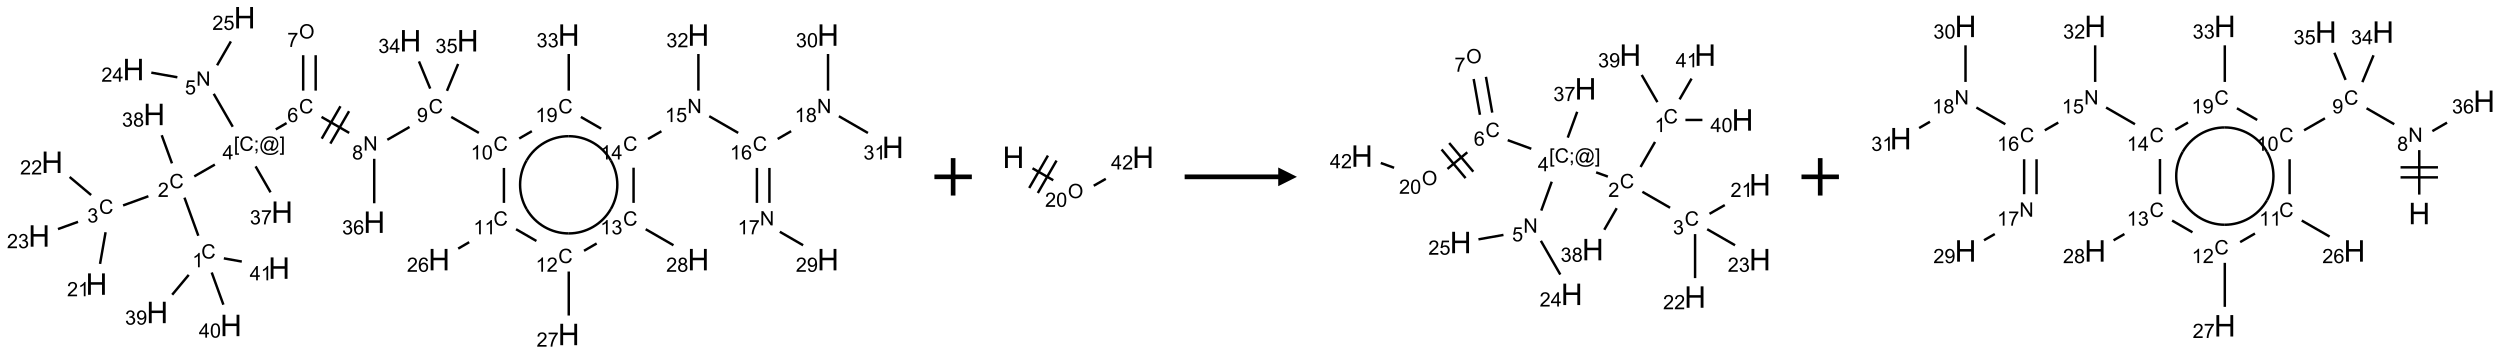 <?xml version="1.0" encoding="UTF-8"?>
<svg xmlns="http://www.w3.org/2000/svg" xmlns:xlink="http://www.w3.org/1999/xlink" width="1336" height="189" viewBox="0 0 1336 189">
<defs>
<g>
<g id="glyph-0-0">
<path d="M 1.332 0 L 1.332 -6.668 L 6.668 -6.668 L 6.668 0 Z M 1.5 -0.168 L 6.5 -0.168 L 6.5 -6.5 L 1.5 -6.5 Z M 1.5 -0.168 "/>
</g>
<g id="glyph-0-1">
<path d="M 6.27 -2.676 L 7.281 -2.422 C 7.07 -1.594 6.688 -0.961 6.137 -0.523 C 5.586 -0.086 4.914 0.129 4.121 0.129 C 3.297 0.129 2.629 -0.039 2.113 -0.371 C 1.598 -0.707 1.203 -1.191 0.934 -1.828 C 0.664 -2.465 0.531 -3.145 0.531 -3.875 C 0.531 -4.672 0.684 -5.363 0.988 -5.957 C 1.293 -6.547 1.723 -6.996 2.285 -7.305 C 2.844 -7.613 3.461 -7.766 4.137 -7.766 C 4.898 -7.766 5.543 -7.57 6.062 -7.184 C 6.582 -6.793 6.945 -6.246 7.152 -5.543 L 6.156 -5.309 C 5.98 -5.863 5.723 -6.266 5.387 -6.52 C 5.051 -6.773 4.625 -6.902 4.113 -6.902 C 3.527 -6.902 3.039 -6.762 2.645 -6.48 C 2.25 -6.199 1.973 -5.82 1.812 -5.348 C 1.652 -4.871 1.574 -4.383 1.574 -3.879 C 1.574 -3.23 1.668 -2.664 1.855 -2.18 C 2.047 -1.695 2.34 -1.332 2.738 -1.094 C 3.137 -0.855 3.57 -0.734 4.035 -0.734 C 4.602 -0.734 5.082 -0.898 5.473 -1.223 C 5.867 -1.551 6.133 -2.035 6.27 -2.676 Z M 6.27 -2.676 "/>
</g>
<g id="glyph-0-2">
<path d="M 3.973 0 L 3.035 0 L 3.035 -5.973 C 2.809 -5.758 2.516 -5.543 2.148 -5.328 C 1.781 -5.113 1.453 -4.953 1.16 -4.844 L 1.16 -5.75 C 1.684 -5.996 2.145 -6.297 2.535 -6.645 C 2.93 -6.996 3.207 -7.336 3.371 -7.668 L 3.973 -7.668 Z M 3.973 0 "/>
</g>
<g id="glyph-0-3">
<path d="M 5.371 -0.902 L 5.371 0 L 0.324 0 C 0.316 -0.227 0.352 -0.441 0.434 -0.652 C 0.562 -0.996 0.766 -1.332 1.051 -1.668 C 1.332 -2 1.742 -2.387 2.277 -2.824 C 3.105 -3.504 3.668 -4.043 3.957 -4.441 C 4.25 -4.84 4.395 -5.215 4.395 -5.566 C 4.395 -5.938 4.262 -6.254 3.996 -6.508 C 3.73 -6.762 3.387 -6.891 2.957 -6.891 C 2.508 -6.891 2.145 -6.754 1.875 -6.484 C 1.605 -6.215 1.469 -5.84 1.465 -5.359 L 0.5 -5.457 C 0.566 -6.176 0.812 -6.727 1.246 -7.102 C 1.676 -7.477 2.254 -7.668 2.98 -7.668 C 3.711 -7.668 4.293 -7.465 4.719 -7.059 C 5.145 -6.652 5.359 -6.148 5.359 -5.547 C 5.359 -5.242 5.297 -4.941 5.172 -4.645 C 5.047 -4.352 4.84 -4.039 4.551 -3.715 C 4.262 -3.387 3.777 -2.938 3.105 -2.371 C 2.543 -1.898 2.18 -1.578 2.02 -1.41 C 1.859 -1.242 1.73 -1.07 1.625 -0.902 Z M 5.371 -0.902 "/>
</g>
<g id="glyph-0-4">
<path d="M 0.449 -2.016 L 1.387 -2.141 C 1.492 -1.609 1.676 -1.227 1.934 -0.992 C 2.191 -0.758 2.508 -0.641 2.879 -0.641 C 3.32 -0.641 3.695 -0.793 3.996 -1.098 C 4.301 -1.402 4.453 -1.781 4.453 -2.234 C 4.453 -2.664 4.312 -3.02 4.031 -3.301 C 3.75 -3.578 3.391 -3.719 2.957 -3.719 C 2.781 -3.719 2.562 -3.684 2.297 -3.613 L 2.402 -4.438 C 2.465 -4.43 2.516 -4.426 2.551 -4.426 C 2.949 -4.426 3.312 -4.531 3.629 -4.738 C 3.949 -4.949 4.109 -5.27 4.109 -5.703 C 4.109 -6.047 3.992 -6.332 3.762 -6.559 C 3.527 -6.785 3.227 -6.895 2.859 -6.895 C 2.496 -6.895 2.191 -6.781 1.949 -6.551 C 1.707 -6.324 1.547 -5.98 1.48 -5.52 L 0.543 -5.688 C 0.656 -6.316 0.918 -6.805 1.324 -7.148 C 1.73 -7.492 2.234 -7.668 2.84 -7.668 C 3.254 -7.668 3.641 -7.578 3.988 -7.398 C 4.34 -7.219 4.609 -6.977 4.793 -6.668 C 4.98 -6.359 5.074 -6.031 5.074 -5.684 C 5.074 -5.352 4.984 -5.051 4.809 -4.781 C 4.629 -4.512 4.367 -4.297 4.02 -4.137 C 4.473 -4.031 4.824 -3.816 5.074 -3.488 C 5.324 -3.16 5.449 -2.75 5.449 -2.254 C 5.449 -1.59 5.203 -1.023 4.719 -0.559 C 4.234 -0.098 3.617 0.137 2.875 0.137 C 2.203 0.137 1.648 -0.062 1.207 -0.465 C 0.762 -0.863 0.512 -1.379 0.449 -2.016 Z M 0.449 -2.016 "/>
</g>
<g id="glyph-0-5">
<path d="M 0.723 2.121 L 0.723 -7.637 L 2.793 -7.637 L 2.793 -6.859 L 1.66 -6.859 L 1.66 1.344 L 2.793 1.344 L 2.793 2.121 Z M 0.723 2.121 "/>
</g>
<g id="glyph-0-6">
<path d="M 0.949 -4.465 L 0.949 -5.531 L 2.016 -5.531 L 2.016 -4.465 Z M 0.949 0 L 0.949 -1.066 L 2.016 -1.066 L 2.016 0 C 2.016 0.391 1.945 0.711 1.809 0.949 C 1.668 1.191 1.449 1.379 1.145 1.512 L 0.887 1.109 C 1.082 1.023 1.23 0.895 1.324 0.727 C 1.418 0.559 1.469 0.316 1.48 0 Z M 0.949 0 "/>
</g>
<g id="glyph-0-7">
<path d="M 6.047 -0.848 C 5.82 -0.59 5.57 -0.379 5.289 -0.223 C 5.008 -0.062 4.73 0.016 4.449 0.016 C 4.141 0.016 3.84 -0.074 3.547 -0.254 C 3.254 -0.434 3.02 -0.715 2.836 -1.09 C 2.652 -1.465 2.562 -1.875 2.562 -2.324 C 2.562 -2.875 2.703 -3.43 2.988 -3.98 C 3.27 -4.535 3.621 -4.953 4.043 -5.23 C 4.461 -5.508 4.871 -5.645 5.266 -5.645 C 5.566 -5.645 5.855 -5.566 6.129 -5.41 C 6.402 -5.25 6.641 -5.012 6.84 -4.688 L 7.016 -5.496 L 7.949 -5.496 L 7.199 -2 C 7.094 -1.516 7.043 -1.246 7.043 -1.191 C 7.043 -1.098 7.078 -1.02 7.148 -0.949 C 7.219 -0.883 7.305 -0.848 7.406 -0.848 C 7.59 -0.848 7.832 -0.953 8.129 -1.168 C 8.527 -1.445 8.84 -1.816 9.07 -2.285 C 9.301 -2.75 9.418 -3.234 9.418 -3.73 C 9.418 -4.309 9.27 -4.852 8.973 -5.355 C 8.676 -5.859 8.23 -6.262 7.645 -6.562 C 7.055 -6.863 6.406 -7.016 5.691 -7.016 C 4.879 -7.016 4.137 -6.824 3.465 -6.445 C 2.793 -6.066 2.273 -5.52 1.902 -4.809 C 1.535 -4.098 1.348 -3.34 1.348 -2.527 C 1.348 -1.676 1.535 -0.941 1.902 -0.328 C 2.273 0.285 2.809 0.742 3.508 1.035 C 4.207 1.328 4.984 1.473 5.832 1.473 C 6.742 1.473 7.504 1.32 8.121 1.016 C 8.734 0.711 9.195 0.34 9.5 -0.098 L 10.441 -0.098 C 10.266 0.266 9.961 0.637 9.531 1.016 C 9.102 1.395 8.59 1.695 7.996 1.914 C 7.402 2.133 6.688 2.246 5.848 2.246 C 5.078 2.246 4.367 2.145 3.715 1.949 C 3.066 1.75 2.512 1.453 2.051 1.055 C 1.594 0.656 1.25 0.199 1.016 -0.316 C 0.723 -0.973 0.578 -1.684 0.578 -2.441 C 0.578 -3.289 0.75 -4.098 1.098 -4.863 C 1.523 -5.805 2.125 -6.527 2.902 -7.027 C 3.684 -7.527 4.629 -7.777 5.738 -7.777 C 6.602 -7.777 7.375 -7.602 8.059 -7.246 C 8.746 -6.895 9.285 -6.371 9.684 -5.672 C 10.02 -5.07 10.188 -4.418 10.188 -3.715 C 10.188 -2.707 9.832 -1.812 9.125 -1.031 C 8.492 -0.328 7.801 0.02 7.051 0.02 C 6.812 0.02 6.617 -0.016 6.473 -0.09 C 6.324 -0.16 6.215 -0.266 6.145 -0.402 C 6.102 -0.488 6.066 -0.637 6.047 -0.848 Z M 3.527 -2.262 C 3.527 -1.785 3.641 -1.414 3.863 -1.152 C 4.09 -0.887 4.348 -0.754 4.641 -0.754 C 4.836 -0.754 5.039 -0.812 5.254 -0.93 C 5.469 -1.047 5.676 -1.219 5.871 -1.449 C 6.066 -1.676 6.23 -1.969 6.355 -2.32 C 6.48 -2.672 6.543 -3.027 6.543 -3.379 C 6.543 -3.852 6.426 -4.219 6.191 -4.48 C 5.957 -4.738 5.672 -4.871 5.332 -4.871 C 5.109 -4.871 4.902 -4.812 4.707 -4.699 C 4.512 -4.586 4.32 -4.406 4.137 -4.156 C 3.953 -3.906 3.805 -3.602 3.691 -3.246 C 3.582 -2.887 3.527 -2.559 3.527 -2.262 Z M 3.527 -2.262 "/>
</g>
<g id="glyph-0-8">
<path d="M 2.27 2.121 L 0.203 2.121 L 0.203 1.344 L 1.332 1.344 L 1.332 -6.859 L 0.203 -6.859 L 0.203 -7.637 L 2.27 -7.637 Z M 2.27 2.121 "/>
</g>
<g id="glyph-0-9">
<path d="M 3.449 0 L 3.449 -1.828 L 0.137 -1.828 L 0.137 -2.688 L 3.621 -7.637 L 4.387 -7.637 L 4.387 -2.688 L 5.418 -2.688 L 5.418 -1.828 L 4.387 -1.828 L 4.387 0 Z M 3.449 -2.688 L 3.449 -6.129 L 1.059 -2.688 Z M 3.449 -2.688 "/>
</g>
<g id="glyph-0-10">
<path d="M 0.812 0 L 0.812 -7.637 L 1.848 -7.637 L 5.859 -1.641 L 5.859 -7.637 L 6.828 -7.637 L 6.828 0 L 5.793 0 L 1.781 -6 L 1.781 0 Z M 0.812 0 "/>
</g>
<g id="glyph-0-11">
<path d="M 0.441 -2 L 1.426 -2.082 C 1.5 -1.605 1.668 -1.242 1.934 -1.004 C 2.199 -0.762 2.52 -0.641 2.895 -0.641 C 3.348 -0.641 3.73 -0.812 4.043 -1.152 C 4.355 -1.492 4.512 -1.941 4.512 -2.504 C 4.512 -3.039 4.359 -3.461 4.059 -3.77 C 3.758 -4.078 3.367 -4.234 2.879 -4.234 C 2.578 -4.234 2.305 -4.164 2.062 -4.027 C 1.82 -3.891 1.629 -3.715 1.488 -3.496 L 0.609 -3.609 L 1.348 -7.531 L 5.145 -7.531 L 5.145 -6.637 L 2.098 -6.637 L 1.688 -4.582 C 2.145 -4.902 2.625 -5.062 3.129 -5.062 C 3.797 -5.062 4.359 -4.832 4.816 -4.371 C 5.277 -3.91 5.504 -3.312 5.504 -2.59 C 5.504 -1.898 5.305 -1.301 4.902 -0.797 C 4.41 -0.18 3.742 0.129 2.895 0.129 C 2.199 0.129 1.633 -0.062 1.195 -0.453 C 0.758 -0.844 0.504 -1.359 0.441 -2 Z M 0.441 -2 "/>
</g>
<g id="glyph-0-12">
<path d="M 5.309 -5.766 L 4.375 -5.691 C 4.293 -6.059 4.172 -6.328 4.02 -6.496 C 3.766 -6.762 3.453 -6.895 3.082 -6.895 C 2.785 -6.895 2.523 -6.812 2.297 -6.645 C 2 -6.43 1.77 -6.117 1.598 -5.703 C 1.43 -5.289 1.34 -4.703 1.332 -3.938 C 1.559 -4.281 1.836 -4.535 2.16 -4.703 C 2.488 -4.871 2.828 -4.953 3.188 -4.953 C 3.812 -4.953 4.344 -4.723 4.785 -4.262 C 5.223 -3.801 5.441 -3.207 5.441 -2.48 C 5.441 -2 5.34 -1.555 5.133 -1.145 C 4.926 -0.73 4.641 -0.418 4.281 -0.199 C 3.922 0.02 3.512 0.129 3.051 0.129 C 2.27 0.129 1.633 -0.156 1.141 -0.73 C 0.648 -1.305 0.402 -2.254 0.402 -3.574 C 0.402 -5.051 0.672 -6.121 1.219 -6.793 C 1.695 -7.375 2.336 -7.668 3.141 -7.668 C 3.742 -7.668 4.234 -7.5 4.617 -7.16 C 5 -6.824 5.23 -6.359 5.309 -5.766 Z M 1.48 -2.473 C 1.48 -2.152 1.547 -1.844 1.684 -1.547 C 1.82 -1.25 2.016 -1.027 2.262 -0.871 C 2.508 -0.719 2.766 -0.641 3.035 -0.641 C 3.434 -0.641 3.773 -0.801 4.059 -1.121 C 4.344 -1.441 4.484 -1.875 4.484 -2.422 C 4.484 -2.949 4.344 -3.367 4.062 -3.668 C 3.781 -3.973 3.426 -4.125 3 -4.125 C 2.578 -4.125 2.219 -3.973 1.922 -3.668 C 1.625 -3.363 1.48 -2.969 1.48 -2.473 Z M 1.48 -2.473 "/>
</g>
<g id="glyph-0-13">
<path d="M 0.516 -3.719 C 0.516 -4.984 0.855 -5.977 1.535 -6.695 C 2.215 -7.414 3.094 -7.77 4.172 -7.77 C 4.875 -7.77 5.512 -7.602 6.078 -7.266 C 6.645 -6.93 7.074 -6.461 7.371 -5.855 C 7.668 -5.254 7.816 -4.57 7.816 -3.809 C 7.816 -3.035 7.66 -2.34 7.348 -1.73 C 7.035 -1.117 6.594 -0.656 6.02 -0.34 C 5.449 -0.027 4.828 0.129 4.168 0.129 C 3.449 0.129 2.805 -0.043 2.238 -0.391 C 1.672 -0.738 1.246 -1.211 0.953 -1.812 C 0.66 -2.414 0.516 -3.047 0.516 -3.719 Z M 1.559 -3.703 C 1.559 -2.781 1.805 -2.059 2.301 -1.527 C 2.793 -1 3.414 -0.734 4.16 -0.734 C 4.922 -0.734 5.547 -1 6.039 -1.535 C 6.531 -2.07 6.777 -2.828 6.777 -3.812 C 6.777 -4.434 6.672 -4.977 6.461 -5.441 C 6.25 -5.902 5.945 -6.262 5.539 -6.52 C 5.133 -6.773 4.68 -6.902 4.176 -6.902 C 3.461 -6.902 2.848 -6.656 2.332 -6.164 C 1.816 -5.672 1.559 -4.852 1.559 -3.703 Z M 1.559 -3.703 "/>
</g>
<g id="glyph-0-14">
<path d="M 0.504 -6.637 L 0.504 -7.535 L 5.449 -7.535 L 5.449 -6.809 C 4.961 -6.289 4.48 -5.602 4.004 -4.746 C 3.527 -3.887 3.156 -3.004 2.895 -2.098 C 2.707 -1.461 2.59 -0.762 2.535 0 L 1.574 0 C 1.582 -0.602 1.703 -1.328 1.926 -2.176 C 2.152 -3.027 2.477 -3.848 2.898 -4.637 C 3.32 -5.426 3.77 -6.094 4.246 -6.637 Z M 0.504 -6.637 "/>
</g>
<g id="glyph-0-15">
<path d="M 1.887 -4.141 C 1.496 -4.281 1.207 -4.484 1.02 -4.75 C 0.832 -5.016 0.738 -5.328 0.738 -5.699 C 0.738 -6.254 0.938 -6.719 1.34 -7.098 C 1.738 -7.477 2.27 -7.668 2.934 -7.668 C 3.598 -7.668 4.137 -7.473 4.543 -7.086 C 4.949 -6.699 5.152 -6.227 5.152 -5.672 C 5.152 -5.316 5.059 -5.008 4.871 -4.746 C 4.688 -4.484 4.406 -4.281 4.027 -4.141 C 4.496 -3.988 4.852 -3.742 5.098 -3.402 C 5.34 -3.062 5.465 -2.656 5.465 -2.184 C 5.465 -1.531 5.234 -0.98 4.77 -0.535 C 4.309 -0.09 3.703 0.129 2.949 0.129 C 2.195 0.129 1.586 -0.094 1.125 -0.539 C 0.664 -0.984 0.434 -1.543 0.434 -2.207 C 0.434 -2.703 0.559 -3.121 0.809 -3.457 C 1.062 -3.793 1.422 -4.02 1.887 -4.141 Z M 1.699 -5.73 C 1.699 -5.367 1.812 -5.074 2.047 -4.844 C 2.281 -4.613 2.582 -4.5 2.953 -4.5 C 3.312 -4.5 3.609 -4.613 3.84 -4.84 C 4.07 -5.066 4.188 -5.348 4.188 -5.676 C 4.188 -6.02 4.07 -6.309 3.832 -6.543 C 3.594 -6.777 3.297 -6.895 2.941 -6.895 C 2.586 -6.895 2.289 -6.781 2.051 -6.551 C 1.816 -6.324 1.699 -6.047 1.699 -5.73 Z M 1.395 -2.203 C 1.395 -1.938 1.461 -1.676 1.586 -1.426 C 1.711 -1.176 1.902 -0.984 2.152 -0.848 C 2.402 -0.711 2.672 -0.641 2.957 -0.641 C 3.406 -0.641 3.777 -0.785 4.066 -1.074 C 4.359 -1.363 4.504 -1.727 4.504 -2.172 C 4.504 -2.625 4.355 -2.996 4.055 -3.293 C 3.754 -3.586 3.379 -3.734 2.926 -3.734 C 2.484 -3.734 2.121 -3.59 1.832 -3.297 C 1.543 -3.004 1.395 -2.641 1.395 -2.203 Z M 1.395 -2.203 "/>
</g>
<g id="glyph-0-16">
<path d="M 0.582 -1.766 L 1.484 -1.848 C 1.562 -1.426 1.707 -1.117 1.922 -0.926 C 2.137 -0.734 2.414 -0.641 2.75 -0.641 C 3.039 -0.641 3.289 -0.707 3.508 -0.84 C 3.727 -0.973 3.902 -1.148 4.043 -1.367 C 4.18 -1.586 4.297 -1.887 4.391 -2.262 C 4.484 -2.637 4.531 -3.016 4.531 -3.406 C 4.531 -3.449 4.531 -3.512 4.527 -3.594 C 4.34 -3.297 4.082 -3.055 3.758 -2.867 C 3.434 -2.68 3.082 -2.59 2.703 -2.59 C 2.07 -2.59 1.535 -2.816 1.098 -3.277 C 0.66 -3.734 0.441 -4.34 0.441 -5.09 C 0.441 -5.863 0.672 -6.484 1.129 -6.957 C 1.586 -7.43 2.156 -7.668 2.844 -7.668 C 3.34 -7.668 3.793 -7.531 4.207 -7.266 C 4.617 -7 4.93 -6.617 5.145 -6.121 C 5.355 -5.629 5.465 -4.91 5.465 -3.973 C 5.465 -2.996 5.359 -2.223 5.145 -1.645 C 4.934 -1.066 4.617 -0.625 4.199 -0.324 C 3.781 -0.02 3.293 0.129 2.73 0.129 C 2.133 0.129 1.645 -0.035 1.266 -0.367 C 0.887 -0.699 0.66 -1.164 0.582 -1.766 Z M 4.422 -5.137 C 4.422 -5.676 4.277 -6.102 3.992 -6.418 C 3.707 -6.734 3.359 -6.891 2.957 -6.891 C 2.543 -6.891 2.18 -6.719 1.871 -6.379 C 1.562 -6.039 1.406 -5.598 1.406 -5.059 C 1.406 -4.57 1.555 -4.176 1.848 -3.871 C 2.141 -3.566 2.5 -3.418 2.934 -3.418 C 3.367 -3.418 3.723 -3.57 4.004 -3.871 C 4.281 -4.176 4.422 -4.598 4.422 -5.137 Z M 4.422 -5.137 "/>
</g>
<g id="glyph-0-17">
<path d="M 0.441 -3.766 C 0.441 -4.668 0.535 -5.395 0.723 -5.945 C 0.906 -6.496 1.184 -6.922 1.551 -7.219 C 1.918 -7.516 2.375 -7.668 2.934 -7.668 C 3.344 -7.668 3.703 -7.586 4.012 -7.418 C 4.32 -7.254 4.574 -7.016 4.777 -6.707 C 4.977 -6.395 5.137 -6.016 5.25 -5.57 C 5.363 -5.125 5.422 -4.523 5.422 -3.766 C 5.422 -2.871 5.328 -2.148 5.145 -1.598 C 4.961 -1.047 4.688 -0.621 4.32 -0.32 C 3.953 -0.02 3.492 0.129 2.934 0.129 C 2.195 0.129 1.617 -0.133 1.199 -0.66 C 0.695 -1.297 0.441 -2.332 0.441 -3.766 Z M 1.406 -3.766 C 1.406 -2.512 1.555 -1.68 1.848 -1.262 C 2.141 -0.848 2.5 -0.641 2.934 -0.641 C 3.363 -0.641 3.727 -0.848 4.02 -1.266 C 4.312 -1.684 4.457 -2.516 4.457 -3.766 C 4.457 -5.023 4.312 -5.859 4.02 -6.27 C 3.727 -6.684 3.359 -6.891 2.922 -6.891 C 2.492 -6.891 2.148 -6.707 1.891 -6.344 C 1.566 -5.879 1.406 -5.02 1.406 -3.766 Z M 1.406 -3.766 "/>
</g>
<g id="glyph-1-0">
<path d="M 2 0 L 2 -10 L 10 -10 L 10 0 Z M 2.25 -0.25 L 9.75 -0.25 L 9.75 -9.75 L 2.25 -9.75 Z M 2.25 -0.25 "/>
</g>
<g id="glyph-1-1">
<path d="M 1.281 0 L 1.281 -11.453 L 2.797 -11.453 L 2.797 -6.75 L 8.75 -6.75 L 8.75 -11.453 L 10.266 -11.453 L 10.266 0 L 8.75 0 L 8.75 -5.398 L 2.797 -5.398 L 2.797 0 Z M 1.281 0 "/>
</g>
</g>
</defs>
<path fill="none" stroke-width="0.033" stroke-linecap="butt" stroke-linejoin="miter" stroke="rgb(0%, 0%, 0%)" stroke-opacity="1" stroke-miterlimit="10" d="M 2.127 2.913 L 1.942 2.404 " transform="matrix(40, 0, 0, 40, 20.9, 9.463)"/>
<path fill="none" stroke-width="0.033" stroke-linecap="butt" stroke-linejoin="miter" stroke="rgb(0%, 0%, 0%)" stroke-opacity="1" stroke-miterlimit="10" d="M 1.46 2.385 L 1.122 2.508 " transform="matrix(40, 0, 0, 40, 20.9, 9.463)"/>
<path fill="none" stroke-width="0.033" stroke-linecap="butt" stroke-linejoin="miter" stroke="rgb(0%, 0%, 0%)" stroke-opacity="1" stroke-miterlimit="10" d="M 0.888 2.866 L 0.814 3.289 " transform="matrix(40, 0, 0, 40, 20.9, 9.463)"/>
<path fill="none" stroke-width="0.033" stroke-linecap="butt" stroke-linejoin="miter" stroke="rgb(0%, 0%, 0%)" stroke-opacity="1" stroke-miterlimit="10" d="M 0.695 2.369 L 0.408 2.128 " transform="matrix(40, 0, 0, 40, 20.9, 9.463)"/>
<path fill="none" stroke-width="0.033" stroke-linecap="butt" stroke-linejoin="miter" stroke="rgb(0%, 0%, 0%)" stroke-opacity="1" stroke-miterlimit="10" d="M 0.52 2.727 L 0.252 2.824 " transform="matrix(40, 0, 0, 40, 20.9, 9.463)"/>
<path fill="none" stroke-width="0.033" stroke-linecap="butt" stroke-linejoin="miter" stroke="rgb(0%, 0%, 0%)" stroke-opacity="1" stroke-miterlimit="10" d="M 2.073 2.12 L 2.348 1.962 " transform="matrix(40, 0, 0, 40, 20.9, 9.463)"/>
<path fill="none" stroke-width="0.033" stroke-linecap="butt" stroke-linejoin="miter" stroke="rgb(0%, 0%, 0%)" stroke-opacity="1" stroke-miterlimit="10" d="M 2.587 1.457 L 2.333 1.017 " transform="matrix(40, 0, 0, 40, 20.9, 9.463)"/>
<path fill="none" stroke-width="0.033" stroke-linecap="butt" stroke-linejoin="miter" stroke="rgb(0%, 0%, 0%)" stroke-opacity="1" stroke-miterlimit="10" d="M 1.847 0.796 L 1.499 0.734 " transform="matrix(40, 0, 0, 40, 20.9, 9.463)"/>
<path fill="none" stroke-width="0.033" stroke-linecap="butt" stroke-linejoin="miter" stroke="rgb(0%, 0%, 0%)" stroke-opacity="1" stroke-miterlimit="10" d="M 2.378 0.636 L 2.562 0.317 " transform="matrix(40, 0, 0, 40, 20.9, 9.463)"/>
<path fill="none" stroke-width="0.033" stroke-linecap="butt" stroke-linejoin="miter" stroke="rgb(0%, 0%, 0%)" stroke-opacity="1" stroke-miterlimit="10" d="M 3.162 1.492 L 3.306 1.408 " transform="matrix(40, 0, 0, 40, 20.9, 9.463)"/>
<path fill="none" stroke-width="0.033" stroke-linecap="butt" stroke-linejoin="miter" stroke="rgb(0%, 0%, 0%)" stroke-opacity="1" stroke-miterlimit="10" d="M 3.695 0.974 L 3.695 0.501 " transform="matrix(40, 0, 0, 40, 20.9, 9.463)"/>
<path fill="none" stroke-width="0.033" stroke-linecap="butt" stroke-linejoin="miter" stroke="rgb(0%, 0%, 0%)" stroke-opacity="1" stroke-miterlimit="10" d="M 3.528 0.974 L 3.528 0.501 " transform="matrix(40, 0, 0, 40, 20.9, 9.463)"/>
<path fill="none" stroke-width="0.033" stroke-linecap="butt" stroke-linejoin="miter" stroke="rgb(0%, 0%, 0%)" stroke-opacity="1" stroke-miterlimit="10" d="M 3.773 1.326 L 4.143 1.539 " transform="matrix(40, 0, 0, 40, 20.9, 9.463)"/>
<path fill="none" stroke-width="0.033" stroke-linecap="butt" stroke-linejoin="miter" stroke="rgb(0%, 0%, 0%)" stroke-opacity="1" stroke-miterlimit="10" d="M 3.891 1.682 L 4.141 1.249 " transform="matrix(40, 0, 0, 40, 20.9, 9.463)"/>
<path fill="none" stroke-width="0.033" stroke-linecap="butt" stroke-linejoin="miter" stroke="rgb(0%, 0%, 0%)" stroke-opacity="1" stroke-miterlimit="10" d="M 3.776 1.616 L 4.026 1.183 " transform="matrix(40, 0, 0, 40, 20.9, 9.463)"/>
<path fill="none" stroke-width="0.033" stroke-linecap="butt" stroke-linejoin="miter" stroke="rgb(0%, 0%, 0%)" stroke-opacity="1" stroke-miterlimit="10" d="M 4.652 1.631 L 4.949 1.46 " transform="matrix(40, 0, 0, 40, 20.9, 9.463)"/>
<path fill="none" stroke-width="0.033" stroke-linecap="butt" stroke-linejoin="miter" stroke="rgb(0%, 0%, 0%)" stroke-opacity="1" stroke-miterlimit="10" d="M 5.506 1.326 L 5.875 1.539 " transform="matrix(40, 0, 0, 40, 20.9, 9.463)"/>
<path fill="none" stroke-width="0.033" stroke-linecap="butt" stroke-linejoin="miter" stroke="rgb(0%, 0%, 0%)" stroke-opacity="1" stroke-miterlimit="10" d="M 6.21 2.007 L 6.21 2.474 " transform="matrix(40, 0, 0, 40, 20.9, 9.463)"/>
<path fill="none" stroke-width="0.033" stroke-linecap="butt" stroke-linejoin="miter" stroke="rgb(0%, 0%, 0%)" stroke-opacity="1" stroke-miterlimit="10" d="M 5.746 2.999 L 5.599 3.085 " transform="matrix(40, 0, 0, 40, 20.9, 9.463)"/>
<path fill="none" stroke-width="0.033" stroke-linecap="butt" stroke-linejoin="miter" stroke="rgb(0%, 0%, 0%)" stroke-opacity="1" stroke-miterlimit="10" d="M 6.372 2.826 L 6.644 2.983 " transform="matrix(40, 0, 0, 40, 20.9, 9.463)"/>
<path fill="none" stroke-width="0.033" stroke-linecap="butt" stroke-linejoin="miter" stroke="rgb(0%, 0%, 0%)" stroke-opacity="1" stroke-miterlimit="10" d="M 7.076 3.391 L 7.076 3.979 " transform="matrix(40, 0, 0, 40, 20.9, 9.463)"/>
<path fill="none" stroke-width="0.033" stroke-linecap="butt" stroke-linejoin="miter" stroke="rgb(0%, 0%, 0%)" stroke-opacity="1" stroke-miterlimit="10" d="M 7.28 3.114 L 7.449 3.016 " transform="matrix(40, 0, 0, 40, 20.9, 9.463)"/>
<path fill="none" stroke-width="0.033" stroke-linecap="butt" stroke-linejoin="miter" stroke="rgb(0%, 0%, 0%)" stroke-opacity="1" stroke-miterlimit="10" d="M 8.104 2.826 L 8.475 3.04 " transform="matrix(40, 0, 0, 40, 20.9, 9.463)"/>
<path fill="none" stroke-width="0.033" stroke-linecap="butt" stroke-linejoin="miter" stroke="rgb(0%, 0%, 0%)" stroke-opacity="1" stroke-miterlimit="10" d="M 7.942 2.474 L 7.942 2.004 " transform="matrix(40, 0, 0, 40, 20.9, 9.463)"/>
<path fill="none" stroke-width="0.033" stroke-linecap="butt" stroke-linejoin="miter" stroke="rgb(0%, 0%, 0%)" stroke-opacity="1" stroke-miterlimit="10" d="M 8.135 1.62 L 8.314 1.517 " transform="matrix(40, 0, 0, 40, 20.9, 9.463)"/>
<path fill="none" stroke-width="0.033" stroke-linecap="butt" stroke-linejoin="miter" stroke="rgb(0%, 0%, 0%)" stroke-opacity="1" stroke-miterlimit="10" d="M 8.953 1.316 L 9.34 1.539 " transform="matrix(40, 0, 0, 40, 20.9, 9.463)"/>
<path fill="none" stroke-width="0.033" stroke-linecap="butt" stroke-linejoin="miter" stroke="rgb(0%, 0%, 0%)" stroke-opacity="1" stroke-miterlimit="10" d="M 9.59 2.007 L 9.59 2.474 " transform="matrix(40, 0, 0, 40, 20.9, 9.463)"/>
<path fill="none" stroke-width="0.033" stroke-linecap="butt" stroke-linejoin="miter" stroke="rgb(0%, 0%, 0%)" stroke-opacity="1" stroke-miterlimit="10" d="M 9.757 2.007 L 9.757 2.474 " transform="matrix(40, 0, 0, 40, 20.9, 9.463)"/>
<path fill="none" stroke-width="0.033" stroke-linecap="butt" stroke-linejoin="miter" stroke="rgb(0%, 0%, 0%)" stroke-opacity="1" stroke-miterlimit="10" d="M 9.896 2.86 L 10.207 3.04 " transform="matrix(40, 0, 0, 40, 20.9, 9.463)"/>
<path fill="none" stroke-width="0.033" stroke-linecap="butt" stroke-linejoin="miter" stroke="rgb(0%, 0%, 0%)" stroke-opacity="1" stroke-miterlimit="10" d="M 9.867 1.62 L 10.047 1.516 " transform="matrix(40, 0, 0, 40, 20.9, 9.463)"/>
<path fill="none" stroke-width="0.033" stroke-linecap="butt" stroke-linejoin="miter" stroke="rgb(0%, 0%, 0%)" stroke-opacity="1" stroke-miterlimit="10" d="M 10.54 0.974 L 10.54 0.485 " transform="matrix(40, 0, 0, 40, 20.9, 9.463)"/>
<path fill="none" stroke-width="0.033" stroke-linecap="butt" stroke-linejoin="miter" stroke="rgb(0%, 0%, 0%)" stroke-opacity="1" stroke-miterlimit="10" d="M 10.685 1.316 L 11.073 1.54 " transform="matrix(40, 0, 0, 40, 20.9, 9.463)"/>
<path fill="none" stroke-width="0.033" stroke-linecap="butt" stroke-linejoin="miter" stroke="rgb(0%, 0%, 0%)" stroke-opacity="1" stroke-miterlimit="10" d="M 8.808 0.974 L 8.808 0.485 " transform="matrix(40, 0, 0, 40, 20.9, 9.463)"/>
<path fill="none" stroke-width="0.033" stroke-linecap="butt" stroke-linejoin="miter" stroke="rgb(0%, 0%, 0%)" stroke-opacity="1" stroke-miterlimit="10" d="M 7.509 1.482 L 7.238 1.326 " transform="matrix(40, 0, 0, 40, 20.9, 9.463)"/>
<path fill="none" stroke-width="0.033" stroke-linecap="butt" stroke-linejoin="miter" stroke="rgb(0%, 0%, 0%)" stroke-opacity="1" stroke-miterlimit="10" d="M 6.583 1.516 L 6.414 1.614 " transform="matrix(40, 0, 0, 40, 20.9, 9.463)"/>
<path fill="none" stroke-width="0.033" stroke-linecap="butt" stroke-linejoin="miter" stroke="rgb(0%, 0%, 0%)" stroke-opacity="1" stroke-miterlimit="10" d="M 7.076 0.974 L 7.076 0.485 " transform="matrix(40, 0, 0, 40, 20.9, 9.463)"/>
<path fill="none" stroke-width="0.033" stroke-linecap="butt" stroke-linejoin="miter" stroke="rgb(0%, 0%, 0%)" stroke-opacity="1" stroke-miterlimit="10" d="M 5.225 0.947 L 5.075 0.584 " transform="matrix(40, 0, 0, 40, 20.9, 9.463)"/>
<path fill="none" stroke-width="0.033" stroke-linecap="butt" stroke-linejoin="miter" stroke="rgb(0%, 0%, 0%)" stroke-opacity="1" stroke-miterlimit="10" d="M 5.449 0.977 L 5.598 0.618 " transform="matrix(40, 0, 0, 40, 20.9, 9.463)"/>
<path fill="none" stroke-width="0.033" stroke-linecap="butt" stroke-linejoin="miter" stroke="rgb(0%, 0%, 0%)" stroke-opacity="1" stroke-miterlimit="10" d="M 4.477 1.885 L 4.477 2.479 " transform="matrix(40, 0, 0, 40, 20.9, 9.463)"/>
<path fill="none" stroke-width="0.033" stroke-linecap="butt" stroke-linejoin="miter" stroke="rgb(0%, 0%, 0%)" stroke-opacity="1" stroke-miterlimit="10" d="M 2.892 1.986 L 3.092 2.333 " transform="matrix(40, 0, 0, 40, 20.9, 9.463)"/>
<path fill="none" stroke-width="0.033" stroke-linecap="butt" stroke-linejoin="miter" stroke="rgb(0%, 0%, 0%)" stroke-opacity="1" stroke-miterlimit="10" d="M 1.775 1.946 L 1.638 1.57 " transform="matrix(40, 0, 0, 40, 20.9, 9.463)"/>
<path fill="none" stroke-width="0.033" stroke-linecap="butt" stroke-linejoin="miter" stroke="rgb(0%, 0%, 0%)" stroke-opacity="1" stroke-miterlimit="10" d="M 1.999 3.436 L 1.778 3.701 " transform="matrix(40, 0, 0, 40, 20.9, 9.463)"/>
<path fill="none" stroke-width="0.033" stroke-linecap="butt" stroke-linejoin="miter" stroke="rgb(0%, 0%, 0%)" stroke-opacity="1" stroke-miterlimit="10" d="M 2.306 3.404 L 2.462 3.834 " transform="matrix(40, 0, 0, 40, 20.9, 9.463)"/>
<path fill="none" stroke-width="0.033" stroke-linecap="butt" stroke-linejoin="miter" stroke="rgb(0%, 0%, 0%)" stroke-opacity="1" stroke-miterlimit="10" d="M 2.468 3.215 L 2.708 3.258 " transform="matrix(40, 0, 0, 40, 20.9, 9.463)"/>
<path fill="none" stroke-width="0.033" stroke-linecap="butt" stroke-linejoin="miter" stroke="rgb(0%, 0%, 0%)" stroke-opacity="1" stroke-miterlimit="10" d="M 6.513 2.557 C 6.397 2.356 6.397 2.108 6.513 1.907 " transform="matrix(40, 0, 0, 40, 20.9, 9.463)"/>
<path fill="none" stroke-width="0.033" stroke-linecap="butt" stroke-linejoin="miter" stroke="rgb(0%, 0%, 0%)" stroke-opacity="1" stroke-miterlimit="10" d="M 7.076 2.882 C 6.844 2.882 6.629 2.758 6.513 2.557 " transform="matrix(40, 0, 0, 40, 20.9, 9.463)"/>
<path fill="none" stroke-width="0.033" stroke-linecap="butt" stroke-linejoin="miter" stroke="rgb(0%, 0%, 0%)" stroke-opacity="1" stroke-miterlimit="10" d="M 7.638 2.557 C 7.522 2.758 7.308 2.882 7.076 2.882 " transform="matrix(40, 0, 0, 40, 20.9, 9.463)"/>
<path fill="none" stroke-width="0.033" stroke-linecap="butt" stroke-linejoin="miter" stroke="rgb(0%, 0%, 0%)" stroke-opacity="1" stroke-miterlimit="10" d="M 7.638 1.907 C 7.754 2.108 7.754 2.356 7.638 2.557 " transform="matrix(40, 0, 0, 40, 20.9, 9.463)"/>
<path fill="none" stroke-width="0.033" stroke-linecap="butt" stroke-linejoin="miter" stroke="rgb(0%, 0%, 0%)" stroke-opacity="1" stroke-miterlimit="10" d="M 7.076 1.583 C 7.308 1.583 7.522 1.706 7.638 1.907 " transform="matrix(40, 0, 0, 40, 20.9, 9.463)"/>
<path fill="none" stroke-width="0.033" stroke-linecap="butt" stroke-linejoin="miter" stroke="rgb(0%, 0%, 0%)" stroke-opacity="1" stroke-miterlimit="10" d="M 6.513 1.907 C 6.629 1.706 6.844 1.583 7.076 1.583 " transform="matrix(40, 0, 0, 40, 20.9, 9.463)"/>
<g fill="rgb(0%, 0%, 0%)" fill-opacity="1">
<use xlink:href="#glyph-0-1" x="107.539" y="138.176"/>
</g>
<g fill="rgb(0%, 0%, 0%)" fill-opacity="1">
<use xlink:href="#glyph-0-2" x="102.762" y="142.812"/>
</g>
<g fill="rgb(0%, 0%, 0%)" fill-opacity="1">
<use xlink:href="#glyph-0-1" x="90.484" y="100.59"/>
</g>
<g fill="rgb(0%, 0%, 0%)" fill-opacity="1">
<use xlink:href="#glyph-0-3" x="84.312" y="105.227"/>
</g>
<g fill="rgb(0%, 0%, 0%)" fill-opacity="1">
<use xlink:href="#glyph-0-1" x="52.895" y="114.27"/>
</g>
<g fill="rgb(0%, 0%, 0%)" fill-opacity="1">
<use xlink:href="#glyph-0-4" x="46.645" y="118.906"/>
</g>
<g fill="rgb(0%, 0%, 0%)" fill-opacity="1">
<use xlink:href="#glyph-1-1" x="45.77" y="157.547"/>
</g>
<g fill="rgb(0%, 0%, 0%)" fill-opacity="1">
<use xlink:href="#glyph-0-3" x="35.812" y="158.336"/>
<use xlink:href="#glyph-0-2" x="41.745" y="158.336"/>
</g>
<g fill="rgb(0%, 0%, 0%)" fill-opacity="1">
<use xlink:href="#glyph-1-1" x="22.074" y="92.441"/>
</g>
<g fill="rgb(0%, 0%, 0%)" fill-opacity="1">
<use xlink:href="#glyph-0-3" x="10.719" y="93.234"/>
<use xlink:href="#glyph-0-3" x="16.651" y="93.234"/>
</g>
<g fill="rgb(0%, 0%, 0%)" fill-opacity="1">
<use xlink:href="#glyph-1-1" x="15.129" y="131.836"/>
</g>
<g fill="rgb(0%, 0%, 0%)" fill-opacity="1">
<use xlink:href="#glyph-0-3" x="3.695" y="132.625"/>
<use xlink:href="#glyph-0-4" x="9.628" y="132.625"/>
</g>
<g fill="rgb(0%, 0%, 0%)" fill-opacity="1">
<use xlink:href="#glyph-0-5" x="124.93" y="80.598"/>
<use xlink:href="#glyph-0-1" x="127.893" y="80.598"/>
<use xlink:href="#glyph-0-6" x="135.596" y="80.598"/>
<use xlink:href="#glyph-0-7" x="138.56" y="80.598"/>
<use xlink:href="#glyph-0-8" x="149.388" y="80.598"/>
</g>
<g fill="rgb(0%, 0%, 0%)" fill-opacity="1">
<use xlink:href="#glyph-0-9" x="118.902" y="85.195"/>
</g>
<g fill="rgb(0%, 0%, 0%)" fill-opacity="1">
<use xlink:href="#glyph-0-10" x="104.844" y="45.816"/>
</g>
<g fill="rgb(0%, 0%, 0%)" fill-opacity="1">
<use xlink:href="#glyph-0-11" x="98.812" y="50.453"/>
</g>
<g fill="rgb(0%, 0%, 0%)" fill-opacity="1">
<use xlink:href="#glyph-1-1" x="65.551" y="42.887"/>
</g>
<g fill="rgb(0%, 0%, 0%)" fill-opacity="1">
<use xlink:href="#glyph-0-3" x="54.152" y="43.676"/>
<use xlink:href="#glyph-0-9" x="60.085" y="43.676"/>
</g>
<g fill="rgb(0%, 0%, 0%)" fill-opacity="1">
<use xlink:href="#glyph-1-1" x="124.945" y="15.191"/>
</g>
<g fill="rgb(0%, 0%, 0%)" fill-opacity="1">
<use xlink:href="#glyph-0-3" x="113.453" y="15.984"/>
<use xlink:href="#glyph-0-11" x="119.385" y="15.984"/>
</g>
<g fill="rgb(0%, 0%, 0%)" fill-opacity="1">
<use xlink:href="#glyph-0-1" x="159.766" y="60.59"/>
</g>
<g fill="rgb(0%, 0%, 0%)" fill-opacity="1">
<use xlink:href="#glyph-0-12" x="153.52" y="65.227"/>
</g>
<g fill="rgb(0%, 0%, 0%)" fill-opacity="1">
<use xlink:href="#glyph-0-13" x="159.781" y="20.594"/>
</g>
<g fill="rgb(0%, 0%, 0%)" fill-opacity="1">
<use xlink:href="#glyph-0-14" x="153.512" y="25.098"/>
</g>
<g fill="rgb(0%, 0%, 0%)" fill-opacity="1">
<use xlink:href="#glyph-0-10" x="194.125" y="80.457"/>
</g>
<g fill="rgb(0%, 0%, 0%)" fill-opacity="1">
<use xlink:href="#glyph-0-15" x="188.141" y="85.227"/>
</g>
<g fill="rgb(0%, 0%, 0%)" fill-opacity="1">
<use xlink:href="#glyph-0-1" x="229.047" y="60.59"/>
</g>
<g fill="rgb(0%, 0%, 0%)" fill-opacity="1">
<use xlink:href="#glyph-0-16" x="222.777" y="65.227"/>
</g>
<g fill="rgb(0%, 0%, 0%)" fill-opacity="1">
<use xlink:href="#glyph-0-1" x="263.688" y="80.59"/>
</g>
<g fill="rgb(0%, 0%, 0%)" fill-opacity="1">
<use xlink:href="#glyph-0-2" x="251.527" y="85.227"/>
<use xlink:href="#glyph-0-17" x="257.46" y="85.227"/>
</g>
<g fill="rgb(0%, 0%, 0%)" fill-opacity="1">
<use xlink:href="#glyph-0-1" x="263.688" y="120.59"/>
</g>
<g fill="rgb(0%, 0%, 0%)" fill-opacity="1">
<use xlink:href="#glyph-0-2" x="252.977" y="125.227"/>
<use xlink:href="#glyph-0-2" x="258.909" y="125.227"/>
</g>
<g fill="rgb(0%, 0%, 0%)" fill-opacity="1">
<use xlink:href="#glyph-1-1" x="228.867" y="144.473"/>
</g>
<g fill="rgb(0%, 0%, 0%)" fill-opacity="1">
<use xlink:href="#glyph-0-3" x="217.441" y="145.266"/>
<use xlink:href="#glyph-0-12" x="223.374" y="145.266"/>
</g>
<g fill="rgb(0%, 0%, 0%)" fill-opacity="1">
<use xlink:href="#glyph-0-1" x="298.328" y="140.59"/>
</g>
<g fill="rgb(0%, 0%, 0%)" fill-opacity="1">
<use xlink:href="#glyph-0-2" x="286.223" y="145.227"/>
<use xlink:href="#glyph-0-3" x="292.155" y="145.227"/>
</g>
<g fill="rgb(0%, 0%, 0%)" fill-opacity="1">
<use xlink:href="#glyph-1-1" x="298.148" y="184.473"/>
</g>
<g fill="rgb(0%, 0%, 0%)" fill-opacity="1">
<use xlink:href="#glyph-0-3" x="286.719" y="185.266"/>
<use xlink:href="#glyph-0-14" x="292.651" y="185.266"/>
</g>
<g fill="rgb(0%, 0%, 0%)" fill-opacity="1">
<use xlink:href="#glyph-0-1" x="332.969" y="120.59"/>
</g>
<g fill="rgb(0%, 0%, 0%)" fill-opacity="1">
<use xlink:href="#glyph-0-2" x="320.785" y="125.227"/>
<use xlink:href="#glyph-0-4" x="326.717" y="125.227"/>
</g>
<g fill="rgb(0%, 0%, 0%)" fill-opacity="1">
<use xlink:href="#glyph-1-1" x="367.43" y="144.473"/>
</g>
<g fill="rgb(0%, 0%, 0%)" fill-opacity="1">
<use xlink:href="#glyph-0-3" x="355.984" y="145.266"/>
<use xlink:href="#glyph-0-15" x="361.917" y="145.266"/>
</g>
<g fill="rgb(0%, 0%, 0%)" fill-opacity="1">
<use xlink:href="#glyph-0-1" x="332.969" y="80.59"/>
</g>
<g fill="rgb(0%, 0%, 0%)" fill-opacity="1">
<use xlink:href="#glyph-0-2" x="320.816" y="85.227"/>
<use xlink:href="#glyph-0-9" x="326.749" y="85.227"/>
</g>
<g fill="rgb(0%, 0%, 0%)" fill-opacity="1">
<use xlink:href="#glyph-0-10" x="367.328" y="60.457"/>
</g>
<g fill="rgb(0%, 0%, 0%)" fill-opacity="1">
<use xlink:href="#glyph-0-2" x="355.367" y="65.227"/>
<use xlink:href="#glyph-0-11" x="361.299" y="65.227"/>
</g>
<g fill="rgb(0%, 0%, 0%)" fill-opacity="1">
<use xlink:href="#glyph-0-1" x="402.254" y="80.59"/>
</g>
<g fill="rgb(0%, 0%, 0%)" fill-opacity="1">
<use xlink:href="#glyph-0-2" x="390.074" y="85.227"/>
<use xlink:href="#glyph-0-12" x="396.007" y="85.227"/>
</g>
<g fill="rgb(0%, 0%, 0%)" fill-opacity="1">
<use xlink:href="#glyph-0-10" x="406.082" y="120.457"/>
</g>
<g fill="rgb(0%, 0%, 0%)" fill-opacity="1">
<use xlink:href="#glyph-0-2" x="394.176" y="125.227"/>
<use xlink:href="#glyph-0-14" x="400.108" y="125.227"/>
</g>
<g fill="rgb(0%, 0%, 0%)" fill-opacity="1">
<use xlink:href="#glyph-1-1" x="436.715" y="144.473"/>
</g>
<g fill="rgb(0%, 0%, 0%)" fill-opacity="1">
<use xlink:href="#glyph-0-3" x="425.266" y="145.266"/>
<use xlink:href="#glyph-0-16" x="431.198" y="145.266"/>
</g>
<g fill="rgb(0%, 0%, 0%)" fill-opacity="1">
<use xlink:href="#glyph-0-10" x="436.613" y="60.457"/>
</g>
<g fill="rgb(0%, 0%, 0%)" fill-opacity="1">
<use xlink:href="#glyph-0-2" x="424.691" y="65.227"/>
<use xlink:href="#glyph-0-15" x="430.624" y="65.227"/>
</g>
<g fill="rgb(0%, 0%, 0%)" fill-opacity="1">
<use xlink:href="#glyph-1-1" x="436.715" y="24.473"/>
</g>
<g fill="rgb(0%, 0%, 0%)" fill-opacity="1">
<use xlink:href="#glyph-0-4" x="425.305" y="25.266"/>
<use xlink:href="#glyph-0-17" x="431.237" y="25.266"/>
</g>
<g fill="rgb(0%, 0%, 0%)" fill-opacity="1">
<use xlink:href="#glyph-1-1" x="471.355" y="84.473"/>
</g>
<g fill="rgb(0%, 0%, 0%)" fill-opacity="1">
<use xlink:href="#glyph-0-4" x="461.395" y="85.266"/>
<use xlink:href="#glyph-0-2" x="467.327" y="85.266"/>
</g>
<g fill="rgb(0%, 0%, 0%)" fill-opacity="1">
<use xlink:href="#glyph-1-1" x="367.43" y="24.473"/>
</g>
<g fill="rgb(0%, 0%, 0%)" fill-opacity="1">
<use xlink:href="#glyph-0-4" x="356.074" y="25.266"/>
<use xlink:href="#glyph-0-3" x="362.007" y="25.266"/>
</g>
<g fill="rgb(0%, 0%, 0%)" fill-opacity="1">
<use xlink:href="#glyph-0-1" x="298.328" y="60.59"/>
</g>
<g fill="rgb(0%, 0%, 0%)" fill-opacity="1">
<use xlink:href="#glyph-0-2" x="286.129" y="65.227"/>
<use xlink:href="#glyph-0-16" x="292.061" y="65.227"/>
</g>
<g fill="rgb(0%, 0%, 0%)" fill-opacity="1">
<use xlink:href="#glyph-1-1" x="298.148" y="24.473"/>
</g>
<g fill="rgb(0%, 0%, 0%)" fill-opacity="1">
<use xlink:href="#glyph-0-4" x="286.715" y="25.266"/>
<use xlink:href="#glyph-0-4" x="292.647" y="25.266"/>
</g>
<g fill="rgb(0%, 0%, 0%)" fill-opacity="1">
<use xlink:href="#glyph-1-1" x="213.559" y="27.516"/>
</g>
<g fill="rgb(0%, 0%, 0%)" fill-opacity="1">
<use xlink:href="#glyph-0-4" x="202.156" y="28.309"/>
<use xlink:href="#glyph-0-9" x="208.089" y="28.309"/>
</g>
<g fill="rgb(0%, 0%, 0%)" fill-opacity="1">
<use xlink:href="#glyph-1-1" x="244.176" y="27.516"/>
</g>
<g fill="rgb(0%, 0%, 0%)" fill-opacity="1">
<use xlink:href="#glyph-0-4" x="232.684" y="28.309"/>
<use xlink:href="#glyph-0-11" x="238.616" y="28.309"/>
</g>
<g fill="rgb(0%, 0%, 0%)" fill-opacity="1">
<use xlink:href="#glyph-1-1" x="194.227" y="124.473"/>
</g>
<g fill="rgb(0%, 0%, 0%)" fill-opacity="1">
<use xlink:href="#glyph-0-4" x="182.797" y="125.266"/>
<use xlink:href="#glyph-0-12" x="188.729" y="125.266"/>
</g>
<g fill="rgb(0%, 0%, 0%)" fill-opacity="1">
<use xlink:href="#glyph-1-1" x="144.945" y="119.113"/>
</g>
<g fill="rgb(0%, 0%, 0%)" fill-opacity="1">
<use xlink:href="#glyph-0-4" x="133.512" y="119.906"/>
<use xlink:href="#glyph-0-14" x="139.444" y="119.906"/>
</g>
<g fill="rgb(0%, 0%, 0%)" fill-opacity="1">
<use xlink:href="#glyph-1-1" x="76.621" y="66.887"/>
</g>
<g fill="rgb(0%, 0%, 0%)" fill-opacity="1">
<use xlink:href="#glyph-0-4" x="65.172" y="67.676"/>
<use xlink:href="#glyph-0-15" x="71.104" y="67.676"/>
</g>
<g fill="rgb(0%, 0%, 0%)" fill-opacity="1">
<use xlink:href="#glyph-1-1" x="78.273" y="172.703"/>
</g>
<g fill="rgb(0%, 0%, 0%)" fill-opacity="1">
<use xlink:href="#glyph-0-4" x="66.824" y="173.496"/>
<use xlink:href="#glyph-0-16" x="72.757" y="173.496"/>
</g>
<g fill="rgb(0%, 0%, 0%)" fill-opacity="1">
<use xlink:href="#glyph-1-1" x="117.664" y="179.648"/>
</g>
<g fill="rgb(0%, 0%, 0%)" fill-opacity="1">
<use xlink:href="#glyph-0-9" x="106.258" y="180.441"/>
<use xlink:href="#glyph-0-17" x="112.19" y="180.441"/>
</g>
<g fill="rgb(0%, 0%, 0%)" fill-opacity="1">
<use xlink:href="#glyph-1-1" x="143.375" y="149.008"/>
</g>
<g fill="rgb(0%, 0%, 0%)" fill-opacity="1">
<use xlink:href="#glyph-0-9" x="133.418" y="149.797"/>
<use xlink:href="#glyph-0-2" x="139.35" y="149.797"/>
</g>
<path fill="none" stroke-width="0.062" stroke-linecap="butt" stroke-linejoin="miter" stroke="rgb(0%, 0%, 0%)" stroke-opacity="1" stroke-miterlimit="10" d="M -0 0 L 0.5 0 M 0.25 -0.25 L 0.25 0.25 " transform="matrix(40, 0, 0, 40, 499.35, 94.5)"/>
<path fill="none" stroke-width="0.033" stroke-linecap="butt" stroke-linejoin="miter" stroke="rgb(0%, 0%, 0%)" stroke-opacity="1" stroke-miterlimit="10" d="M 0.255 0.147 L 0.532 0.307 " transform="matrix(40, 0, 0, 40, 541.576, 84.059)"/>
<path fill="none" stroke-width="0.033" stroke-linecap="butt" stroke-linejoin="miter" stroke="rgb(0%, 0%, 0%)" stroke-opacity="1" stroke-miterlimit="10" d="M 0.326 0.477 L 0.576 0.044 " transform="matrix(40, 0, 0, 40, 541.576, 84.059)"/>
<path fill="none" stroke-width="0.033" stroke-linecap="butt" stroke-linejoin="miter" stroke="rgb(0%, 0%, 0%)" stroke-opacity="1" stroke-miterlimit="10" d="M 0.211 0.41 L 0.461 -0.023 " transform="matrix(40, 0, 0, 40, 541.576, 84.059)"/>
<path fill="none" stroke-width="0.033" stroke-linecap="butt" stroke-linejoin="miter" stroke="rgb(0%, 0%, 0%)" stroke-opacity="1" stroke-miterlimit="10" d="M 1.073 0.38 L 1.234 0.288 " transform="matrix(40, 0, 0, 40, 541.576, 84.059)"/>
<g fill="rgb(0%, 0%, 0%)" fill-opacity="1">
<use xlink:href="#glyph-1-1" x="535.805" y="89.785"/>
</g>
<g fill="rgb(0%, 0%, 0%)" fill-opacity="1">
<use xlink:href="#glyph-0-13" x="570.641" y="105.906"/>
</g>
<g fill="rgb(0%, 0%, 0%)" fill-opacity="1">
<use xlink:href="#glyph-0-3" x="558.469" y="110.539"/>
<use xlink:href="#glyph-0-17" x="564.401" y="110.539"/>
</g>
<g fill="rgb(0%, 0%, 0%)" fill-opacity="1">
<use xlink:href="#glyph-1-1" x="605.086" y="89.785"/>
</g>
<g fill="rgb(0%, 0%, 0%)" fill-opacity="1">
<use xlink:href="#glyph-0-9" x="593.73" y="90.578"/>
<use xlink:href="#glyph-0-3" x="599.663" y="90.578"/>
</g>
<path fill-rule="nonzero" fill="rgb(0%, 0%, 0%)" fill-opacity="1" d="M 633.078 95.75 L 683.078 95.75 L 683.078 99.5 L 693.078 94.5 L 683.078 89.5 L 683.078 93.25 L 633.078 93.25 "/>
<path fill="none" stroke-width="0.033" stroke-linecap="butt" stroke-linejoin="miter" stroke="rgb(0%, 0%, 0%)" stroke-opacity="1" stroke-miterlimit="10" d="M 3.916 1.16 L 3.723 1.494 " transform="matrix(40, 0, 0, 40, 727.807, 29.463)"/>
<path fill="none" stroke-width="0.033" stroke-linecap="butt" stroke-linejoin="miter" stroke="rgb(0%, 0%, 0%)" stroke-opacity="1" stroke-miterlimit="10" d="M 3.747 1.826 L 4.117 2.039 " transform="matrix(40, 0, 0, 40, 727.807, 29.463)"/>
<path fill="none" stroke-width="0.033" stroke-linecap="butt" stroke-linejoin="miter" stroke="rgb(0%, 0%, 0%)" stroke-opacity="1" stroke-miterlimit="10" d="M 4.644 2.12 L 4.848 2.003 " transform="matrix(40, 0, 0, 40, 727.807, 29.463)"/>
<path fill="none" stroke-width="0.033" stroke-linecap="butt" stroke-linejoin="miter" stroke="rgb(0%, 0%, 0%)" stroke-opacity="1" stroke-miterlimit="10" d="M 4.451 2.391 L 4.451 2.979 " transform="matrix(40, 0, 0, 40, 727.807, 29.463)"/>
<path fill="none" stroke-width="0.033" stroke-linecap="butt" stroke-linejoin="miter" stroke="rgb(0%, 0%, 0%)" stroke-opacity="1" stroke-miterlimit="10" d="M 4.613 2.326 L 4.985 2.54 " transform="matrix(40, 0, 0, 40, 727.807, 29.463)"/>
<path fill="none" stroke-width="0.033" stroke-linecap="butt" stroke-linejoin="miter" stroke="rgb(0%, 0%, 0%)" stroke-opacity="1" stroke-miterlimit="10" d="M 3.286 1.623 L 3.129 1.566 " transform="matrix(40, 0, 0, 40, 727.807, 29.463)"/>
<path fill="none" stroke-width="0.033" stroke-linecap="butt" stroke-linejoin="miter" stroke="rgb(0%, 0%, 0%)" stroke-opacity="1" stroke-miterlimit="10" d="M 2.536 1.691 L 2.396 2.077 " transform="matrix(40, 0, 0, 40, 727.807, 29.463)"/>
<path fill="none" stroke-width="0.033" stroke-linecap="butt" stroke-linejoin="miter" stroke="rgb(0%, 0%, 0%)" stroke-opacity="1" stroke-miterlimit="10" d="M 2.391 2.481 L 2.65 2.931 " transform="matrix(40, 0, 0, 40, 727.807, 29.463)"/>
<path fill="none" stroke-width="0.033" stroke-linecap="butt" stroke-linejoin="miter" stroke="rgb(0%, 0%, 0%)" stroke-opacity="1" stroke-miterlimit="10" d="M 1.891 2.402 L 1.557 2.461 " transform="matrix(40, 0, 0, 40, 727.807, 29.463)"/>
<path fill="none" stroke-width="0.033" stroke-linecap="butt" stroke-linejoin="miter" stroke="rgb(0%, 0%, 0%)" stroke-opacity="1" stroke-miterlimit="10" d="M 2.263 1.251 L 1.948 1.136 " transform="matrix(40, 0, 0, 40, 727.807, 29.463)"/>
<path fill="none" stroke-width="0.033" stroke-linecap="butt" stroke-linejoin="miter" stroke="rgb(0%, 0%, 0%)" stroke-opacity="1" stroke-miterlimit="10" d="M 1.741 0.768 L 1.657 0.29 " transform="matrix(40, 0, 0, 40, 727.807, 29.463)"/>
<path fill="none" stroke-width="0.033" stroke-linecap="butt" stroke-linejoin="miter" stroke="rgb(0%, 0%, 0%)" stroke-opacity="1" stroke-miterlimit="10" d="M 1.577 0.797 L 1.493 0.319 " transform="matrix(40, 0, 0, 40, 727.807, 29.463)"/>
<path fill="none" stroke-width="0.033" stroke-linecap="butt" stroke-linejoin="miter" stroke="rgb(0%, 0%, 0%)" stroke-opacity="1" stroke-miterlimit="10" d="M 1.408 1.298 L 1.143 1.52 " transform="matrix(40, 0, 0, 40, 727.807, 29.463)"/>
<path fill="none" stroke-width="0.033" stroke-linecap="butt" stroke-linejoin="miter" stroke="rgb(0%, 0%, 0%)" stroke-opacity="1" stroke-miterlimit="10" d="M 1.064 1.26 L 1.385 1.643 " transform="matrix(40, 0, 0, 40, 727.807, 29.463)"/>
<path fill="none" stroke-width="0.033" stroke-linecap="butt" stroke-linejoin="miter" stroke="rgb(0%, 0%, 0%)" stroke-opacity="1" stroke-miterlimit="10" d="M 1.166 1.174 L 1.488 1.557 " transform="matrix(40, 0, 0, 40, 727.807, 29.463)"/>
<path fill="none" stroke-width="0.033" stroke-linecap="butt" stroke-linejoin="miter" stroke="rgb(0%, 0%, 0%)" stroke-opacity="1" stroke-miterlimit="10" d="M 0.43 1.505 L 0.252 1.441 " transform="matrix(40, 0, 0, 40, 727.807, 29.463)"/>
<path fill="none" stroke-width="0.033" stroke-linecap="butt" stroke-linejoin="miter" stroke="rgb(0%, 0%, 0%)" stroke-opacity="1" stroke-miterlimit="10" d="M 2.75 1.102 L 2.876 0.757 " transform="matrix(40, 0, 0, 40, 727.807, 29.463)"/>
<path fill="none" stroke-width="0.033" stroke-linecap="butt" stroke-linejoin="miter" stroke="rgb(0%, 0%, 0%)" stroke-opacity="1" stroke-miterlimit="10" d="M 3.404 2.045 L 3.238 2.333 " transform="matrix(40, 0, 0, 40, 727.807, 29.463)"/>
<path fill="none" stroke-width="0.033" stroke-linecap="butt" stroke-linejoin="miter" stroke="rgb(0%, 0%, 0%)" stroke-opacity="1" stroke-miterlimit="10" d="M 3.948 0.628 L 3.738 0.265 " transform="matrix(40, 0, 0, 40, 727.807, 29.463)"/>
<path fill="none" stroke-width="0.033" stroke-linecap="butt" stroke-linejoin="miter" stroke="rgb(0%, 0%, 0%)" stroke-opacity="1" stroke-miterlimit="10" d="M 4.322 0.866 L 4.549 0.866 " transform="matrix(40, 0, 0, 40, 727.807, 29.463)"/>
<path fill="none" stroke-width="0.033" stroke-linecap="butt" stroke-linejoin="miter" stroke="rgb(0%, 0%, 0%)" stroke-opacity="1" stroke-miterlimit="10" d="M 4.244 0.591 L 4.404 0.314 " transform="matrix(40, 0, 0, 40, 727.807, 29.463)"/>
<g fill="rgb(0%, 0%, 0%)" fill-opacity="1">
<use xlink:href="#glyph-0-1" x="888.992" y="65.949"/>
</g>
<g fill="rgb(0%, 0%, 0%)" fill-opacity="1">
<use xlink:href="#glyph-0-2" x="884.215" y="70.586"/>
</g>
<g fill="rgb(0%, 0%, 0%)" fill-opacity="1">
<use xlink:href="#glyph-0-1" x="865.617" y="100.59"/>
</g>
<g fill="rgb(0%, 0%, 0%)" fill-opacity="1">
<use xlink:href="#glyph-0-3" x="859.445" y="105.227"/>
</g>
<g fill="rgb(0%, 0%, 0%)" fill-opacity="1">
<use xlink:href="#glyph-0-1" x="900.262" y="120.59"/>
</g>
<g fill="rgb(0%, 0%, 0%)" fill-opacity="1">
<use xlink:href="#glyph-0-4" x="894.008" y="125.227"/>
</g>
<g fill="rgb(0%, 0%, 0%)" fill-opacity="1">
<use xlink:href="#glyph-1-1" x="934.723" y="104.473"/>
</g>
<g fill="rgb(0%, 0%, 0%)" fill-opacity="1">
<use xlink:href="#glyph-0-3" x="924.762" y="105.266"/>
<use xlink:href="#glyph-0-2" x="930.694" y="105.266"/>
</g>
<g fill="rgb(0%, 0%, 0%)" fill-opacity="1">
<use xlink:href="#glyph-1-1" x="900.082" y="164.473"/>
</g>
<g fill="rgb(0%, 0%, 0%)" fill-opacity="1">
<use xlink:href="#glyph-0-3" x="888.727" y="165.266"/>
<use xlink:href="#glyph-0-3" x="894.659" y="165.266"/>
</g>
<g fill="rgb(0%, 0%, 0%)" fill-opacity="1">
<use xlink:href="#glyph-1-1" x="934.723" y="144.473"/>
</g>
<g fill="rgb(0%, 0%, 0%)" fill-opacity="1">
<use xlink:href="#glyph-0-3" x="923.289" y="145.266"/>
<use xlink:href="#glyph-0-4" x="929.221" y="145.266"/>
</g>
<g fill="rgb(0%, 0%, 0%)" fill-opacity="1">
<use xlink:href="#glyph-0-5" x="827.836" y="86.918"/>
<use xlink:href="#glyph-0-1" x="830.799" y="86.918"/>
<use xlink:href="#glyph-0-6" x="838.503" y="86.918"/>
<use xlink:href="#glyph-0-7" x="841.466" y="86.918"/>
<use xlink:href="#glyph-0-8" x="852.294" y="86.918"/>
</g>
<g fill="rgb(0%, 0%, 0%)" fill-opacity="1">
<use xlink:href="#glyph-0-9" x="821.812" y="91.512"/>
</g>
<g fill="rgb(0%, 0%, 0%)" fill-opacity="1">
<use xlink:href="#glyph-0-10" x="814.07" y="124.363"/>
</g>
<g fill="rgb(0%, 0%, 0%)" fill-opacity="1">
<use xlink:href="#glyph-0-11" x="808.039" y="129"/>
</g>
<g fill="rgb(0%, 0%, 0%)" fill-opacity="1">
<use xlink:href="#glyph-1-1" x="834.172" y="163.02"/>
</g>
<g fill="rgb(0%, 0%, 0%)" fill-opacity="1">
<use xlink:href="#glyph-0-3" x="822.77" y="163.812"/>
<use xlink:href="#glyph-0-9" x="828.702" y="163.812"/>
</g>
<g fill="rgb(0%, 0%, 0%)" fill-opacity="1">
<use xlink:href="#glyph-1-1" x="774.777" y="135.324"/>
</g>
<g fill="rgb(0%, 0%, 0%)" fill-opacity="1">
<use xlink:href="#glyph-0-3" x="763.289" y="136.117"/>
<use xlink:href="#glyph-0-11" x="769.221" y="136.117"/>
</g>
<g fill="rgb(0%, 0%, 0%)" fill-opacity="1">
<use xlink:href="#glyph-0-1" x="793.82" y="73.227"/>
</g>
<g fill="rgb(0%, 0%, 0%)" fill-opacity="1">
<use xlink:href="#glyph-0-12" x="787.574" y="77.863"/>
</g>
<g fill="rgb(0%, 0%, 0%)" fill-opacity="1">
<use xlink:href="#glyph-0-13" x="783.512" y="33.84"/>
</g>
<g fill="rgb(0%, 0%, 0%)" fill-opacity="1">
<use xlink:href="#glyph-0-14" x="777.246" y="38.344"/>
</g>
<g fill="rgb(0%, 0%, 0%)" fill-opacity="1">
<use xlink:href="#glyph-0-13" x="759.816" y="98.945"/>
</g>
<g fill="rgb(0%, 0%, 0%)" fill-opacity="1">
<use xlink:href="#glyph-0-3" x="747.645" y="103.574"/>
<use xlink:href="#glyph-0-17" x="753.577" y="103.574"/>
</g>
<g fill="rgb(0%, 0%, 0%)" fill-opacity="1">
<use xlink:href="#glyph-1-1" x="722.035" y="89.141"/>
</g>
<g fill="rgb(0%, 0%, 0%)" fill-opacity="1">
<use xlink:href="#glyph-0-9" x="710.68" y="89.934"/>
<use xlink:href="#glyph-0-3" x="716.612" y="89.934"/>
</g>
<g fill="rgb(0%, 0%, 0%)" fill-opacity="1">
<use xlink:href="#glyph-1-1" x="841.531" y="53.203"/>
</g>
<g fill="rgb(0%, 0%, 0%)" fill-opacity="1">
<use xlink:href="#glyph-0-4" x="830.098" y="53.996"/>
<use xlink:href="#glyph-0-14" x="836.03" y="53.996"/>
</g>
<g fill="rgb(0%, 0%, 0%)" fill-opacity="1">
<use xlink:href="#glyph-1-1" x="845.438" y="139.113"/>
</g>
<g fill="rgb(0%, 0%, 0%)" fill-opacity="1">
<use xlink:href="#glyph-0-4" x="833.988" y="139.906"/>
<use xlink:href="#glyph-0-15" x="839.921" y="139.906"/>
</g>
<g fill="rgb(0%, 0%, 0%)" fill-opacity="1">
<use xlink:href="#glyph-1-1" x="865.438" y="35.191"/>
</g>
<g fill="rgb(0%, 0%, 0%)" fill-opacity="1">
<use xlink:href="#glyph-0-4" x="853.988" y="35.984"/>
<use xlink:href="#glyph-0-16" x="859.921" y="35.984"/>
</g>
<g fill="rgb(0%, 0%, 0%)" fill-opacity="1">
<use xlink:href="#glyph-1-1" x="925.438" y="69.832"/>
</g>
<g fill="rgb(0%, 0%, 0%)" fill-opacity="1">
<use xlink:href="#glyph-0-9" x="914.031" y="70.625"/>
<use xlink:href="#glyph-0-17" x="919.964" y="70.625"/>
</g>
<g fill="rgb(0%, 0%, 0%)" fill-opacity="1">
<use xlink:href="#glyph-1-1" x="905.438" y="35.191"/>
</g>
<g fill="rgb(0%, 0%, 0%)" fill-opacity="1">
<use xlink:href="#glyph-0-9" x="895.48" y="35.984"/>
<use xlink:href="#glyph-0-2" x="901.413" y="35.984"/>
</g>
<path fill="none" stroke-width="0.062" stroke-linecap="butt" stroke-linejoin="miter" stroke="rgb(0%, 0%, 0%)" stroke-opacity="1" stroke-miterlimit="10" d="M -0 0 L 0.5 0 M 0.25 -0.25 L 0.25 0.25 " transform="matrix(40, 0, 0, 40, 962.717, 94.5)"/>
<path fill="none" stroke-width="0.033" stroke-linecap="butt" stroke-linejoin="miter" stroke="rgb(0%, 0%, 0%)" stroke-opacity="1" stroke-miterlimit="10" d="M 6.928 2.247 L 6.928 1.653 " transform="matrix(40, 0, 0, 40, 1015.732, 14.104)"/>
<path fill="none" stroke-width="0.033" stroke-linecap="butt" stroke-linejoin="miter" stroke="rgb(0%, 0%, 0%)" stroke-opacity="1" stroke-miterlimit="10" d="M 7.178 1.883 L 6.678 1.883 " transform="matrix(40, 0, 0, 40, 1015.732, 14.104)"/>
<path fill="none" stroke-width="0.033" stroke-linecap="butt" stroke-linejoin="miter" stroke="rgb(0%, 0%, 0%)" stroke-opacity="1" stroke-miterlimit="10" d="M 7.178 2.017 L 6.678 2.017 " transform="matrix(40, 0, 0, 40, 1015.732, 14.104)"/>
<path fill="none" stroke-width="0.033" stroke-linecap="butt" stroke-linejoin="miter" stroke="rgb(0%, 0%, 0%)" stroke-opacity="1" stroke-miterlimit="10" d="M 6.594 1.307 L 6.224 1.094 " transform="matrix(40, 0, 0, 40, 1015.732, 14.104)"/>
<path fill="none" stroke-width="0.033" stroke-linecap="butt" stroke-linejoin="miter" stroke="rgb(0%, 0%, 0%)" stroke-opacity="1" stroke-miterlimit="10" d="M 5.668 1.228 L 5.389 1.388 " transform="matrix(40, 0, 0, 40, 1015.732, 14.104)"/>
<path fill="none" stroke-width="0.033" stroke-linecap="butt" stroke-linejoin="miter" stroke="rgb(0%, 0%, 0%)" stroke-opacity="1" stroke-miterlimit="10" d="M 5.196 1.775 L 5.196 2.242 " transform="matrix(40, 0, 0, 40, 1015.732, 14.104)"/>
<path fill="none" stroke-width="0.033" stroke-linecap="butt" stroke-linejoin="miter" stroke="rgb(0%, 0%, 0%)" stroke-opacity="1" stroke-miterlimit="10" d="M 5.358 2.594 L 5.73 2.808 " transform="matrix(40, 0, 0, 40, 1015.732, 14.104)"/>
<path fill="none" stroke-width="0.033" stroke-linecap="butt" stroke-linejoin="miter" stroke="rgb(0%, 0%, 0%)" stroke-opacity="1" stroke-miterlimit="10" d="M 4.733 2.767 L 4.535 2.882 " transform="matrix(40, 0, 0, 40, 1015.732, 14.104)"/>
<path fill="none" stroke-width="0.033" stroke-linecap="butt" stroke-linejoin="miter" stroke="rgb(0%, 0%, 0%)" stroke-opacity="1" stroke-miterlimit="10" d="M 4.33 3.159 L 4.33 3.747 " transform="matrix(40, 0, 0, 40, 1015.732, 14.104)"/>
<path fill="none" stroke-width="0.033" stroke-linecap="butt" stroke-linejoin="miter" stroke="rgb(0%, 0%, 0%)" stroke-opacity="1" stroke-miterlimit="10" d="M 3.898 2.751 L 3.626 2.594 " transform="matrix(40, 0, 0, 40, 1015.732, 14.104)"/>
<path fill="none" stroke-width="0.033" stroke-linecap="butt" stroke-linejoin="miter" stroke="rgb(0%, 0%, 0%)" stroke-opacity="1" stroke-miterlimit="10" d="M 2.989 2.774 L 2.844 2.858 " transform="matrix(40, 0, 0, 40, 1015.732, 14.104)"/>
<path fill="none" stroke-width="0.033" stroke-linecap="butt" stroke-linejoin="miter" stroke="rgb(0%, 0%, 0%)" stroke-opacity="1" stroke-miterlimit="10" d="M 3.464 2.242 L 3.464 1.772 " transform="matrix(40, 0, 0, 40, 1015.732, 14.104)"/>
<path fill="none" stroke-width="0.033" stroke-linecap="butt" stroke-linejoin="miter" stroke="rgb(0%, 0%, 0%)" stroke-opacity="1" stroke-miterlimit="10" d="M 3.13 1.307 L 2.744 1.084 " transform="matrix(40, 0, 0, 40, 1015.732, 14.104)"/>
<path fill="none" stroke-width="0.033" stroke-linecap="butt" stroke-linejoin="miter" stroke="rgb(0%, 0%, 0%)" stroke-opacity="1" stroke-miterlimit="10" d="M 2.105 1.285 L 1.925 1.388 " transform="matrix(40, 0, 0, 40, 1015.732, 14.104)"/>
<path fill="none" stroke-width="0.033" stroke-linecap="butt" stroke-linejoin="miter" stroke="rgb(0%, 0%, 0%)" stroke-opacity="1" stroke-miterlimit="10" d="M 1.649 1.775 L 1.649 2.242 " transform="matrix(40, 0, 0, 40, 1015.732, 14.104)"/>
<path fill="none" stroke-width="0.033" stroke-linecap="butt" stroke-linejoin="miter" stroke="rgb(0%, 0%, 0%)" stroke-opacity="1" stroke-miterlimit="10" d="M 1.815 1.775 L 1.815 2.242 " transform="matrix(40, 0, 0, 40, 1015.732, 14.104)"/>
<path fill="none" stroke-width="0.033" stroke-linecap="butt" stroke-linejoin="miter" stroke="rgb(0%, 0%, 0%)" stroke-opacity="1" stroke-miterlimit="10" d="M 1.257 2.774 L 1.113 2.857 " transform="matrix(40, 0, 0, 40, 1015.732, 14.104)"/>
<path fill="none" stroke-width="0.033" stroke-linecap="butt" stroke-linejoin="miter" stroke="rgb(0%, 0%, 0%)" stroke-opacity="1" stroke-miterlimit="10" d="M 1.398 1.307 L 1.011 1.084 " transform="matrix(40, 0, 0, 40, 1015.732, 14.104)"/>
<path fill="none" stroke-width="0.033" stroke-linecap="butt" stroke-linejoin="miter" stroke="rgb(0%, 0%, 0%)" stroke-opacity="1" stroke-miterlimit="10" d="M 0.866 0.742 L 0.866 0.253 " transform="matrix(40, 0, 0, 40, 1015.732, 14.104)"/>
<path fill="none" stroke-width="0.033" stroke-linecap="butt" stroke-linejoin="miter" stroke="rgb(0%, 0%, 0%)" stroke-opacity="1" stroke-miterlimit="10" d="M 0.391 1.274 L 0.246 1.358 " transform="matrix(40, 0, 0, 40, 1015.732, 14.104)"/>
<path fill="none" stroke-width="0.033" stroke-linecap="butt" stroke-linejoin="miter" stroke="rgb(0%, 0%, 0%)" stroke-opacity="1" stroke-miterlimit="10" d="M 2.598 0.742 L 2.598 0.253 " transform="matrix(40, 0, 0, 40, 1015.732, 14.104)"/>
<path fill="none" stroke-width="0.033" stroke-linecap="butt" stroke-linejoin="miter" stroke="rgb(0%, 0%, 0%)" stroke-opacity="1" stroke-miterlimit="10" d="M 3.669 1.382 L 3.838 1.284 " transform="matrix(40, 0, 0, 40, 1015.732, 14.104)"/>
<path fill="none" stroke-width="0.033" stroke-linecap="butt" stroke-linejoin="miter" stroke="rgb(0%, 0%, 0%)" stroke-opacity="1" stroke-miterlimit="10" d="M 4.492 1.094 L 4.763 1.25 " transform="matrix(40, 0, 0, 40, 1015.732, 14.104)"/>
<path fill="none" stroke-width="0.033" stroke-linecap="butt" stroke-linejoin="miter" stroke="rgb(0%, 0%, 0%)" stroke-opacity="1" stroke-miterlimit="10" d="M 4.33 0.742 L 4.33 0.253 " transform="matrix(40, 0, 0, 40, 1015.732, 14.104)"/>
<path fill="none" stroke-width="0.033" stroke-linecap="butt" stroke-linejoin="miter" stroke="rgb(0%, 0%, 0%)" stroke-opacity="1" stroke-miterlimit="10" d="M 6.168 0.745 L 6.317 0.386 " transform="matrix(40, 0, 0, 40, 1015.732, 14.104)"/>
<path fill="none" stroke-width="0.033" stroke-linecap="butt" stroke-linejoin="miter" stroke="rgb(0%, 0%, 0%)" stroke-opacity="1" stroke-miterlimit="10" d="M 5.944 0.715 L 5.794 0.352 " transform="matrix(40, 0, 0, 40, 1015.732, 14.104)"/>
<path fill="none" stroke-width="0.033" stroke-linecap="butt" stroke-linejoin="miter" stroke="rgb(0%, 0%, 0%)" stroke-opacity="1" stroke-miterlimit="10" d="M 7.103 1.399 L 7.299 1.286 " transform="matrix(40, 0, 0, 40, 1015.732, 14.104)"/>
<path fill="none" stroke-width="0.033" stroke-linecap="butt" stroke-linejoin="miter" stroke="rgb(0%, 0%, 0%)" stroke-opacity="1" stroke-miterlimit="10" d="M 4.893 1.675 C 5.009 1.876 5.009 2.124 4.893 2.325 " transform="matrix(40, 0, 0, 40, 1015.732, 14.104)"/>
<path fill="none" stroke-width="0.033" stroke-linecap="butt" stroke-linejoin="miter" stroke="rgb(0%, 0%, 0%)" stroke-opacity="1" stroke-miterlimit="10" d="M 4.33 1.35 C 4.562 1.35 4.777 1.474 4.893 1.675 " transform="matrix(40, 0, 0, 40, 1015.732, 14.104)"/>
<path fill="none" stroke-width="0.033" stroke-linecap="butt" stroke-linejoin="miter" stroke="rgb(0%, 0%, 0%)" stroke-opacity="1" stroke-miterlimit="10" d="M 3.768 1.675 C 3.884 1.474 4.098 1.35 4.33 1.35 " transform="matrix(40, 0, 0, 40, 1015.732, 14.104)"/>
<path fill="none" stroke-width="0.033" stroke-linecap="butt" stroke-linejoin="miter" stroke="rgb(0%, 0%, 0%)" stroke-opacity="1" stroke-miterlimit="10" d="M 3.768 2.325 C 3.652 2.124 3.652 1.876 3.768 1.675 " transform="matrix(40, 0, 0, 40, 1015.732, 14.104)"/>
<path fill="none" stroke-width="0.033" stroke-linecap="butt" stroke-linejoin="miter" stroke="rgb(0%, 0%, 0%)" stroke-opacity="1" stroke-miterlimit="10" d="M 4.33 2.65 C 4.098 2.65 3.884 2.526 3.768 2.325 " transform="matrix(40, 0, 0, 40, 1015.732, 14.104)"/>
<path fill="none" stroke-width="0.033" stroke-linecap="butt" stroke-linejoin="miter" stroke="rgb(0%, 0%, 0%)" stroke-opacity="1" stroke-miterlimit="10" d="M 4.893 2.325 C 4.777 2.526 4.562 2.65 4.33 2.65 " transform="matrix(40, 0, 0, 40, 1015.732, 14.104)"/>
<g fill="rgb(0%, 0%, 0%)" fill-opacity="1">
<use xlink:href="#glyph-1-1" x="1287.09" y="119.832"/>
</g>
<g fill="rgb(0%, 0%, 0%)" fill-opacity="1">
<use xlink:href="#glyph-0-10" x="1286.988" y="75.816"/>
</g>
<g fill="rgb(0%, 0%, 0%)" fill-opacity="1">
<use xlink:href="#glyph-0-15" x="1281" y="80.586"/>
</g>
<g fill="rgb(0%, 0%, 0%)" fill-opacity="1">
<use xlink:href="#glyph-0-1" x="1252.625" y="55.949"/>
</g>
<g fill="rgb(0%, 0%, 0%)" fill-opacity="1">
<use xlink:href="#glyph-0-16" x="1246.359" y="60.586"/>
</g>
<g fill="rgb(0%, 0%, 0%)" fill-opacity="1">
<use xlink:href="#glyph-0-1" x="1217.984" y="75.949"/>
</g>
<g fill="rgb(0%, 0%, 0%)" fill-opacity="1">
<use xlink:href="#glyph-0-2" x="1205.828" y="80.586"/>
<use xlink:href="#glyph-0-17" x="1211.76" y="80.586"/>
</g>
<g fill="rgb(0%, 0%, 0%)" fill-opacity="1">
<use xlink:href="#glyph-0-1" x="1217.984" y="115.949"/>
</g>
<g fill="rgb(0%, 0%, 0%)" fill-opacity="1">
<use xlink:href="#glyph-0-2" x="1207.273" y="120.586"/>
<use xlink:href="#glyph-0-2" x="1213.206" y="120.586"/>
</g>
<g fill="rgb(0%, 0%, 0%)" fill-opacity="1">
<use xlink:href="#glyph-1-1" x="1252.445" y="139.832"/>
</g>
<g fill="rgb(0%, 0%, 0%)" fill-opacity="1">
<use xlink:href="#glyph-0-3" x="1241.02" y="140.625"/>
<use xlink:href="#glyph-0-12" x="1246.952" y="140.625"/>
</g>
<g fill="rgb(0%, 0%, 0%)" fill-opacity="1">
<use xlink:href="#glyph-0-1" x="1183.344" y="135.949"/>
</g>
<g fill="rgb(0%, 0%, 0%)" fill-opacity="1">
<use xlink:href="#glyph-0-2" x="1171.238" y="140.586"/>
<use xlink:href="#glyph-0-3" x="1177.171" y="140.586"/>
</g>
<g fill="rgb(0%, 0%, 0%)" fill-opacity="1">
<use xlink:href="#glyph-1-1" x="1183.164" y="179.832"/>
</g>
<g fill="rgb(0%, 0%, 0%)" fill-opacity="1">
<use xlink:href="#glyph-0-3" x="1171.734" y="180.625"/>
<use xlink:href="#glyph-0-14" x="1177.667" y="180.625"/>
</g>
<g fill="rgb(0%, 0%, 0%)" fill-opacity="1">
<use xlink:href="#glyph-0-1" x="1148.703" y="115.949"/>
</g>
<g fill="rgb(0%, 0%, 0%)" fill-opacity="1">
<use xlink:href="#glyph-0-2" x="1136.52" y="120.586"/>
<use xlink:href="#glyph-0-4" x="1142.452" y="120.586"/>
</g>
<g fill="rgb(0%, 0%, 0%)" fill-opacity="1">
<use xlink:href="#glyph-1-1" x="1113.883" y="139.832"/>
</g>
<g fill="rgb(0%, 0%, 0%)" fill-opacity="1">
<use xlink:href="#glyph-0-3" x="1102.434" y="140.625"/>
<use xlink:href="#glyph-0-15" x="1108.366" y="140.625"/>
</g>
<g fill="rgb(0%, 0%, 0%)" fill-opacity="1">
<use xlink:href="#glyph-0-1" x="1148.703" y="75.949"/>
</g>
<g fill="rgb(0%, 0%, 0%)" fill-opacity="1">
<use xlink:href="#glyph-0-2" x="1136.551" y="80.586"/>
<use xlink:href="#glyph-0-9" x="1142.483" y="80.586"/>
</g>
<g fill="rgb(0%, 0%, 0%)" fill-opacity="1">
<use xlink:href="#glyph-0-10" x="1113.781" y="55.816"/>
</g>
<g fill="rgb(0%, 0%, 0%)" fill-opacity="1">
<use xlink:href="#glyph-0-2" x="1101.82" y="60.586"/>
<use xlink:href="#glyph-0-11" x="1107.753" y="60.586"/>
</g>
<g fill="rgb(0%, 0%, 0%)" fill-opacity="1">
<use xlink:href="#glyph-0-1" x="1079.422" y="75.949"/>
</g>
<g fill="rgb(0%, 0%, 0%)" fill-opacity="1">
<use xlink:href="#glyph-0-2" x="1067.242" y="80.586"/>
<use xlink:href="#glyph-0-12" x="1073.174" y="80.586"/>
</g>
<g fill="rgb(0%, 0%, 0%)" fill-opacity="1">
<use xlink:href="#glyph-0-10" x="1079.141" y="115.816"/>
</g>
<g fill="rgb(0%, 0%, 0%)" fill-opacity="1">
<use xlink:href="#glyph-0-2" x="1067.238" y="120.586"/>
<use xlink:href="#glyph-0-14" x="1073.171" y="120.586"/>
</g>
<g fill="rgb(0%, 0%, 0%)" fill-opacity="1">
<use xlink:href="#glyph-1-1" x="1044.602" y="139.832"/>
</g>
<g fill="rgb(0%, 0%, 0%)" fill-opacity="1">
<use xlink:href="#glyph-0-3" x="1033.152" y="140.625"/>
<use xlink:href="#glyph-0-16" x="1039.085" y="140.625"/>
</g>
<g fill="rgb(0%, 0%, 0%)" fill-opacity="1">
<use xlink:href="#glyph-0-10" x="1044.5" y="55.816"/>
</g>
<g fill="rgb(0%, 0%, 0%)" fill-opacity="1">
<use xlink:href="#glyph-0-2" x="1032.582" y="60.586"/>
<use xlink:href="#glyph-0-15" x="1038.514" y="60.586"/>
</g>
<g fill="rgb(0%, 0%, 0%)" fill-opacity="1">
<use xlink:href="#glyph-1-1" x="1044.602" y="19.832"/>
</g>
<g fill="rgb(0%, 0%, 0%)" fill-opacity="1">
<use xlink:href="#glyph-0-4" x="1033.195" y="20.625"/>
<use xlink:href="#glyph-0-17" x="1039.128" y="20.625"/>
</g>
<g fill="rgb(0%, 0%, 0%)" fill-opacity="1">
<use xlink:href="#glyph-1-1" x="1009.961" y="79.832"/>
</g>
<g fill="rgb(0%, 0%, 0%)" fill-opacity="1">
<use xlink:href="#glyph-0-4" x="1000" y="80.625"/>
<use xlink:href="#glyph-0-2" x="1005.932" y="80.625"/>
</g>
<g fill="rgb(0%, 0%, 0%)" fill-opacity="1">
<use xlink:href="#glyph-1-1" x="1113.883" y="19.832"/>
</g>
<g fill="rgb(0%, 0%, 0%)" fill-opacity="1">
<use xlink:href="#glyph-0-4" x="1102.527" y="20.625"/>
<use xlink:href="#glyph-0-3" x="1108.46" y="20.625"/>
</g>
<g fill="rgb(0%, 0%, 0%)" fill-opacity="1">
<use xlink:href="#glyph-0-1" x="1183.344" y="55.949"/>
</g>
<g fill="rgb(0%, 0%, 0%)" fill-opacity="1">
<use xlink:href="#glyph-0-2" x="1171.145" y="60.586"/>
<use xlink:href="#glyph-0-16" x="1177.077" y="60.586"/>
</g>
<g fill="rgb(0%, 0%, 0%)" fill-opacity="1">
<use xlink:href="#glyph-1-1" x="1183.164" y="19.832"/>
</g>
<g fill="rgb(0%, 0%, 0%)" fill-opacity="1">
<use xlink:href="#glyph-0-4" x="1171.73" y="20.625"/>
<use xlink:href="#glyph-0-4" x="1177.663" y="20.625"/>
</g>
<g fill="rgb(0%, 0%, 0%)" fill-opacity="1">
<use xlink:href="#glyph-1-1" x="1267.754" y="22.875"/>
</g>
<g fill="rgb(0%, 0%, 0%)" fill-opacity="1">
<use xlink:href="#glyph-0-4" x="1256.352" y="23.668"/>
<use xlink:href="#glyph-0-9" x="1262.284" y="23.668"/>
</g>
<g fill="rgb(0%, 0%, 0%)" fill-opacity="1">
<use xlink:href="#glyph-1-1" x="1237.141" y="22.875"/>
</g>
<g fill="rgb(0%, 0%, 0%)" fill-opacity="1">
<use xlink:href="#glyph-0-4" x="1225.648" y="23.668"/>
<use xlink:href="#glyph-0-11" x="1231.581" y="23.668"/>
</g>
<g fill="rgb(0%, 0%, 0%)" fill-opacity="1">
<use xlink:href="#glyph-1-1" x="1321.73" y="59.832"/>
</g>
<g fill="rgb(0%, 0%, 0%)" fill-opacity="1">
<use xlink:href="#glyph-0-4" x="1310.301" y="60.625"/>
<use xlink:href="#glyph-0-12" x="1316.233" y="60.625"/>
</g>
</svg>
